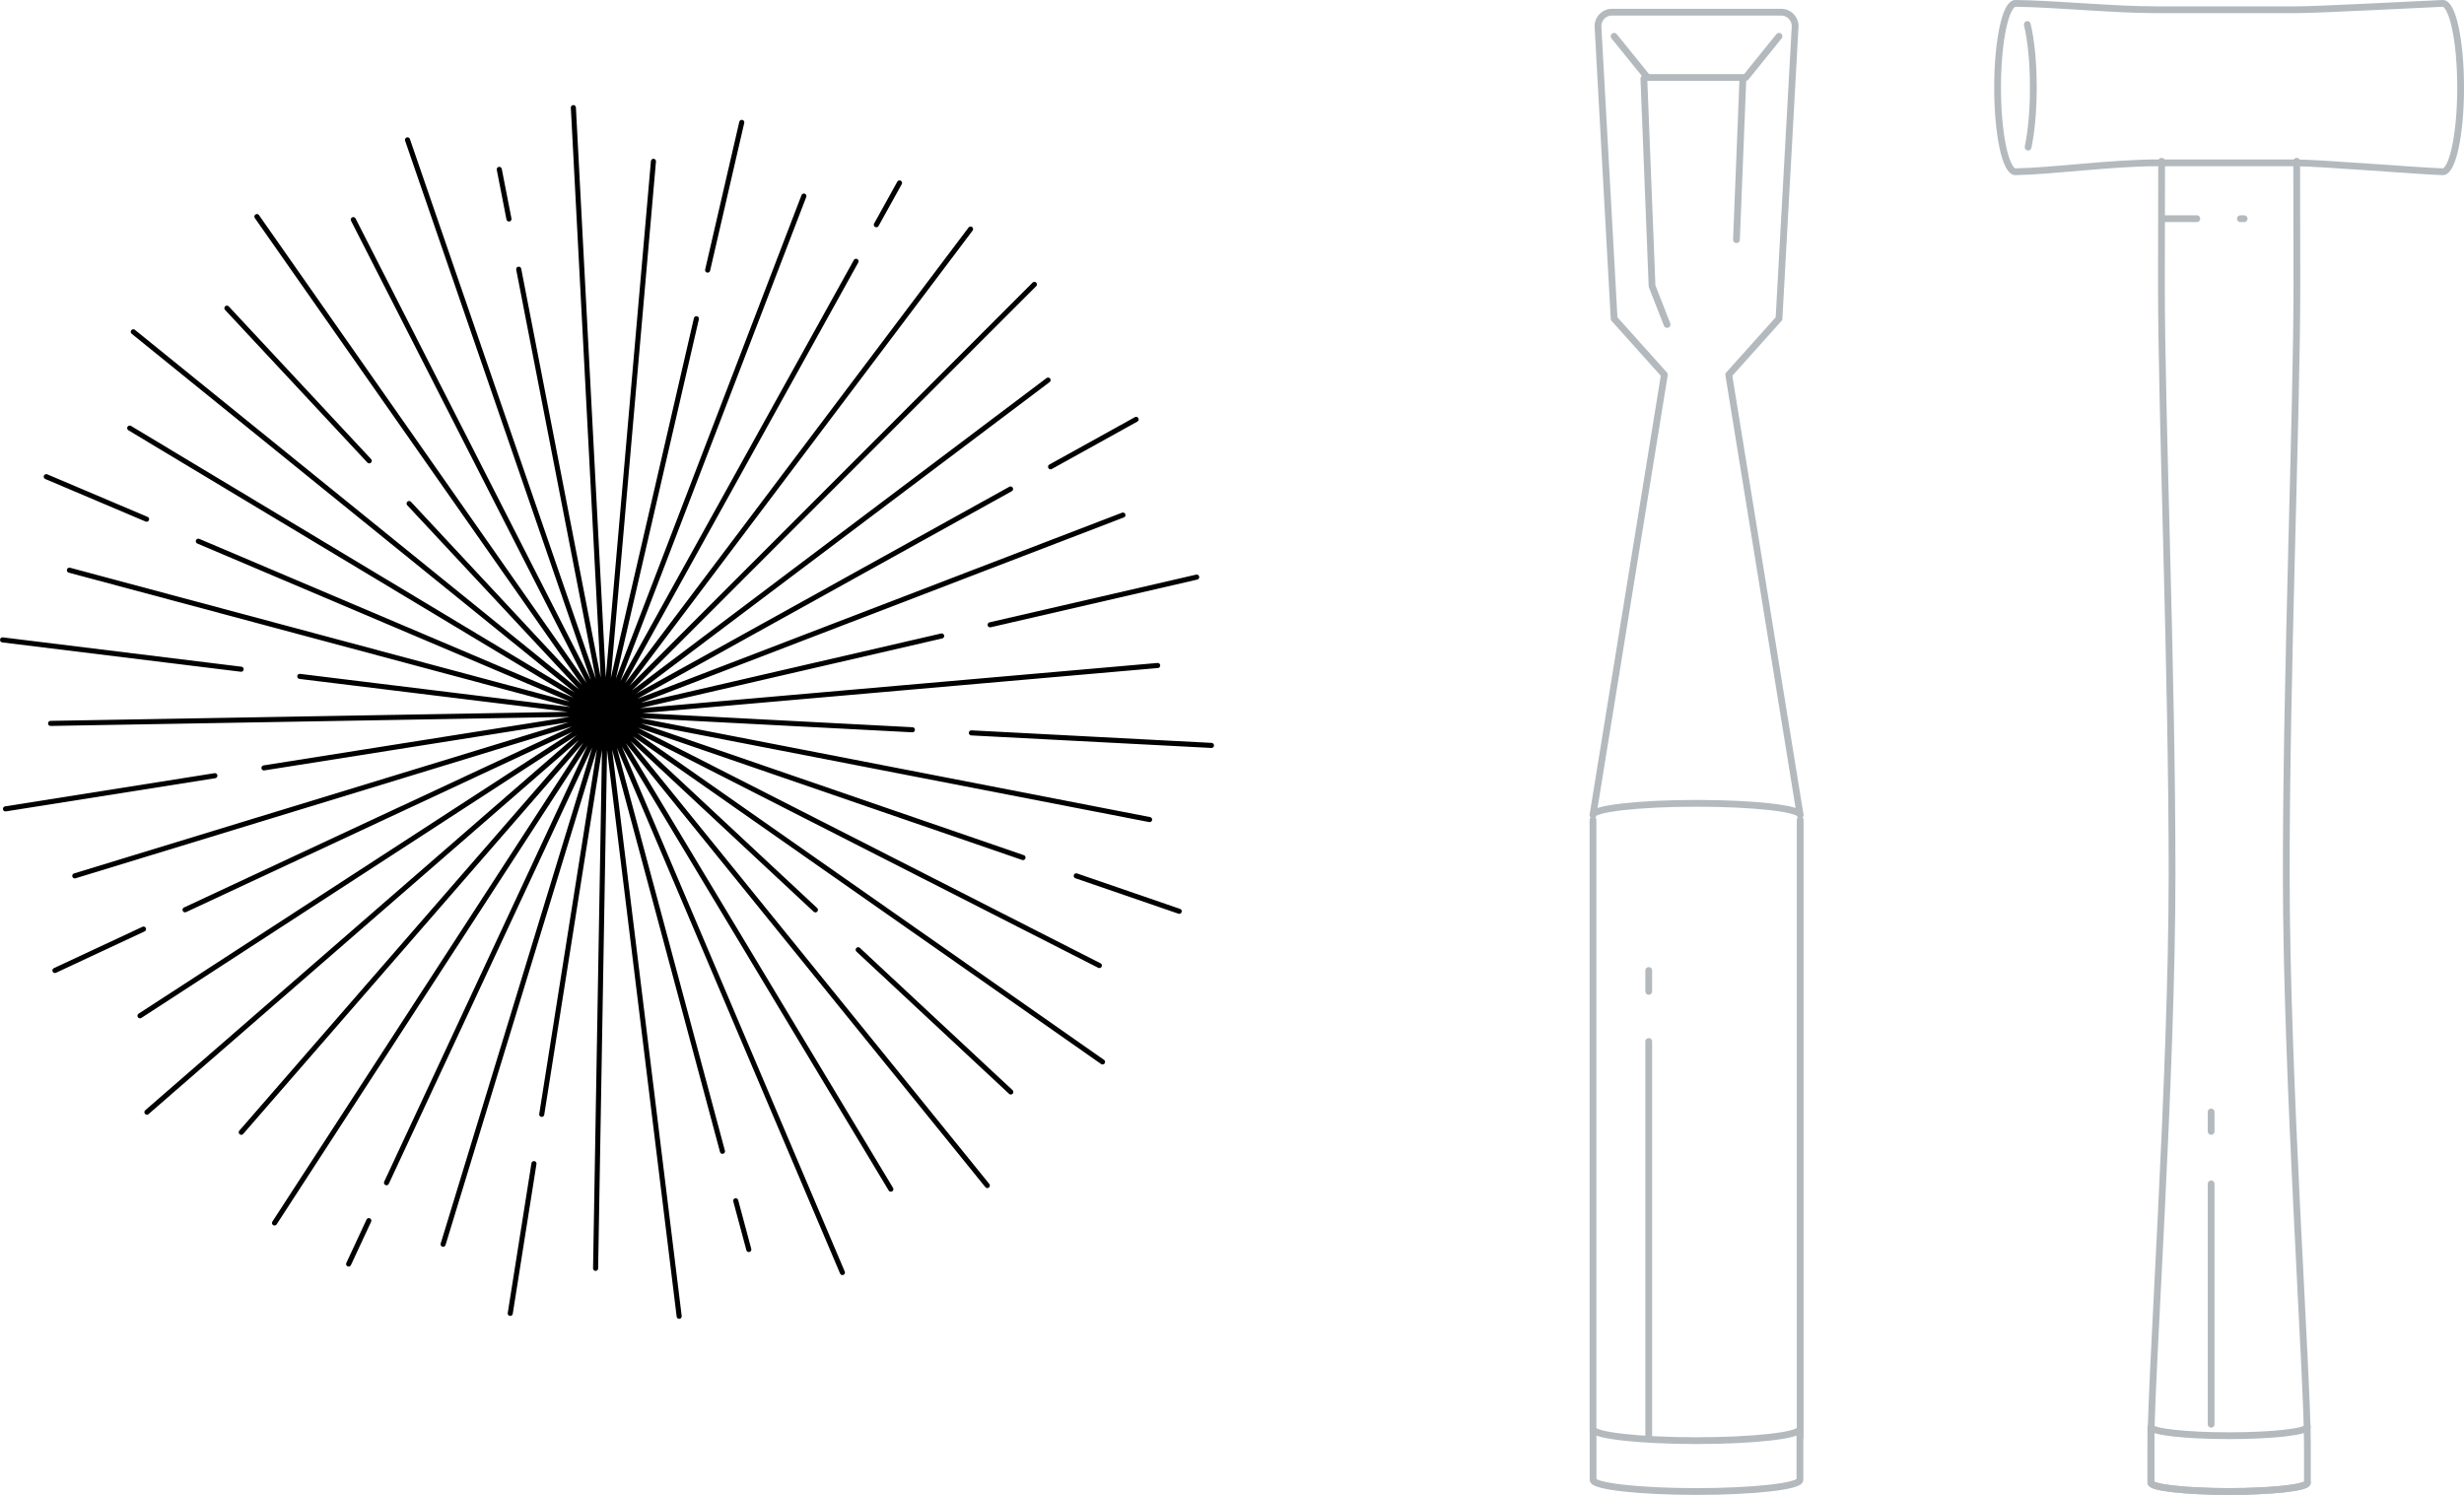 <svg xmlns="http://www.w3.org/2000/svg" id="_レイヤー_2" viewBox="0 0 363.77 220.72"><g id="_アウトライン化"><path fill="none" stroke="#b3b9bd" stroke-linecap="round" stroke-linejoin="round" d="M262.64 5.36 257.73 11.44 243.22 11.44 238.3 5.36"/><path fill="none" stroke="#b3b9bd" stroke-linecap="round" stroke-linejoin="round" d="m262.64 47.05 2.38-43.08c.07-1.18-.87-2.17-2.05-2.17h-25c-1.18 0-2.12.99-2.05 2.17l2.38 43.08 7.42 8.28-10.54 64.99c.06-.94 6.88-1.71 15.29-1.71s15.19.76 15.29 1.7l-10.54-64.98 7.42-8.28ZM235.18 120.34 235.18 120.32 235.17 120.33 235.18 120.34zM265.77 120.33s0-.01 0-.02v.03s0-.01 0-.01Z"/><path fill="none" stroke="#b3b9bd" stroke-linecap="round" stroke-linejoin="round" d="M242.69 11.61 243.9 42.24 246.12 47.91M257.31 11.61 256.36 35.39M243.41 146.38 243.41 143.29M265.77 121.05 265.77 212.33M235.18 211 235.18 121.05M235.19 218.5c0 .95 6.84 1.72 15.27 1.72 8.43 0 15.27-.77 15.27-1.72v-7.51c0 .95-6.84 1.72-15.27 1.72-8.43 0-15.27-.77-15.27-1.72v7.51ZM243.41 211.9 243.41 153.77M326.44 167.05 326.44 164.18M326.44 210.29 326.44 174.8M339.07 23.81l.03 18.28c0 19.03-1.57 56.83-1.57 86.94 0 30.11 3.12 73.94 3.12 84.21v5.68c0 .72-5.17 1.3-11.55 1.3-6.38 0-11.55-.58-11.55-1.3v-5.68c0-10.27 3.12-54.1 3.12-84.21s-1.57-67.9-1.57-86.94l.03-18.28"/><path fill="none" stroke="#b3b9bd" stroke-linecap="round" stroke-linejoin="round" d="M360.63.5c-5.11.22-18.27.94-21.84.94h-20.34c-6.59,0-14.9-.87-20.9-.94-1.46,0-2.64,5.56-2.64,12.43s1.18,12.43,2.64,12.43c5.36-.09,14.31-1.32,20.9-1.32h20.34c3.58,0,17.41,1.15,21.84,1.32,1.46,0,2.64-5.56,2.64-12.43s-1.18-12.43-2.64-12.43Z"/><path fill="none" stroke="#b3b9bd" stroke-linecap="round" stroke-linejoin="round" d="M299.3 3.62c.55 2.28.89 5.6.89 9.31 0 3.43-.3 6.54-.77 8.79M340.64 210.68c0 .72-5.17 1.3-11.55 1.3-6.38 0-11.55-.58-11.55-1.3v8.24c0 .72 5.17 1.3 11.55 1.3 6.38 0 11.55-.58 11.55-1.3M319.43 32.29 324.32 32.29M330.76 32.29 331.31 32.29"/><path fill="none" stroke="#000" stroke-linecap="round" stroke-miterlimit="10" stroke-width=".75px" d="M35.62 167.18 89.34 105.38M143.29 33.82 89.34 105.4M126.38 38.58 89.34 105.4M132.8 27.01 129.38 33.18M118.68 28.95 89.34 105.38M102.81 47.06 89.34 105.4M109.51 18.07 104.47 39.88M96.47 23.82 89.34 105.38M84.65 15.89 89.34 105.4M76.58 39.75 89.34 105.38M73.71 25.01 75.14 32.33M60.16 20.65 89.34 105.4M52.16 32.43 89.34 105.38M37.93 31.98 89.34 105.4M60.4 74.35 89.34 105.38M33.5 45.5 54.51 68.04M19.68 48.99 89.34 105.4M19.15 63.21 89.34 105.38M29.28 79.91 89.34 105.4M6.83 70.38 21.64 76.66M10.25 84.19 89.34 105.38M44.26 99.87 89.34 105.4M.38 94.48 35.6 98.81M7.47 106.81 89.34 105.38M38.97 113.38 89.34 105.4M.81 119.43 31.72 114.53M11.04 129.32 89.34 105.38M27.32 134.33 89.34 105.4M8.11 143.29 21.19 137.18M20.67 149.98 89.34 105.38M21.69 164.21 89.34 105.4M40.53 180.57 89.34 105.38M57.06 174.63 89.34 105.38M51.47 186.63 54.45 180.23M65.42 183.71 89.34 105.4M79.98 164.53 89.34 105.38M75.33 193.92 78.83 171.81M87.93 187.27 89.34 105.4M100.27 194.35 89.34 105.38M106.66 169.99 89.34 105.4M110.55 184.49 108.62 177.29M124.37 187.89 89.34 105.38M131.52 175.58 89.34 105.4M145.76 175.04 89.34 105.38M120.38 134.34 89.34 105.4M149.23 161.23 126.7 140.23M162.77 156.79 89.34 105.38M162.3 142.56 89.34 105.4M151.03 126.62 89.34 105.38M174.09 134.55 158.89 129.32M169.72 121.01 89.34 105.4M134.7 107.75 89.34 105.38M178.85 110.06 143.41 108.21M170.91 98.26 89.34 105.4M139.02 93.9 89.34 105.38M176.67 85.21 146.18 92.25M165.78 76.05 89.34 105.4M149.19 72.2 89.34 105.38M167.73 61.92 155.1 68.92M154.73 56.12 89.34 105.4M152.71 41.99 89.34 105.38"/></g></svg>